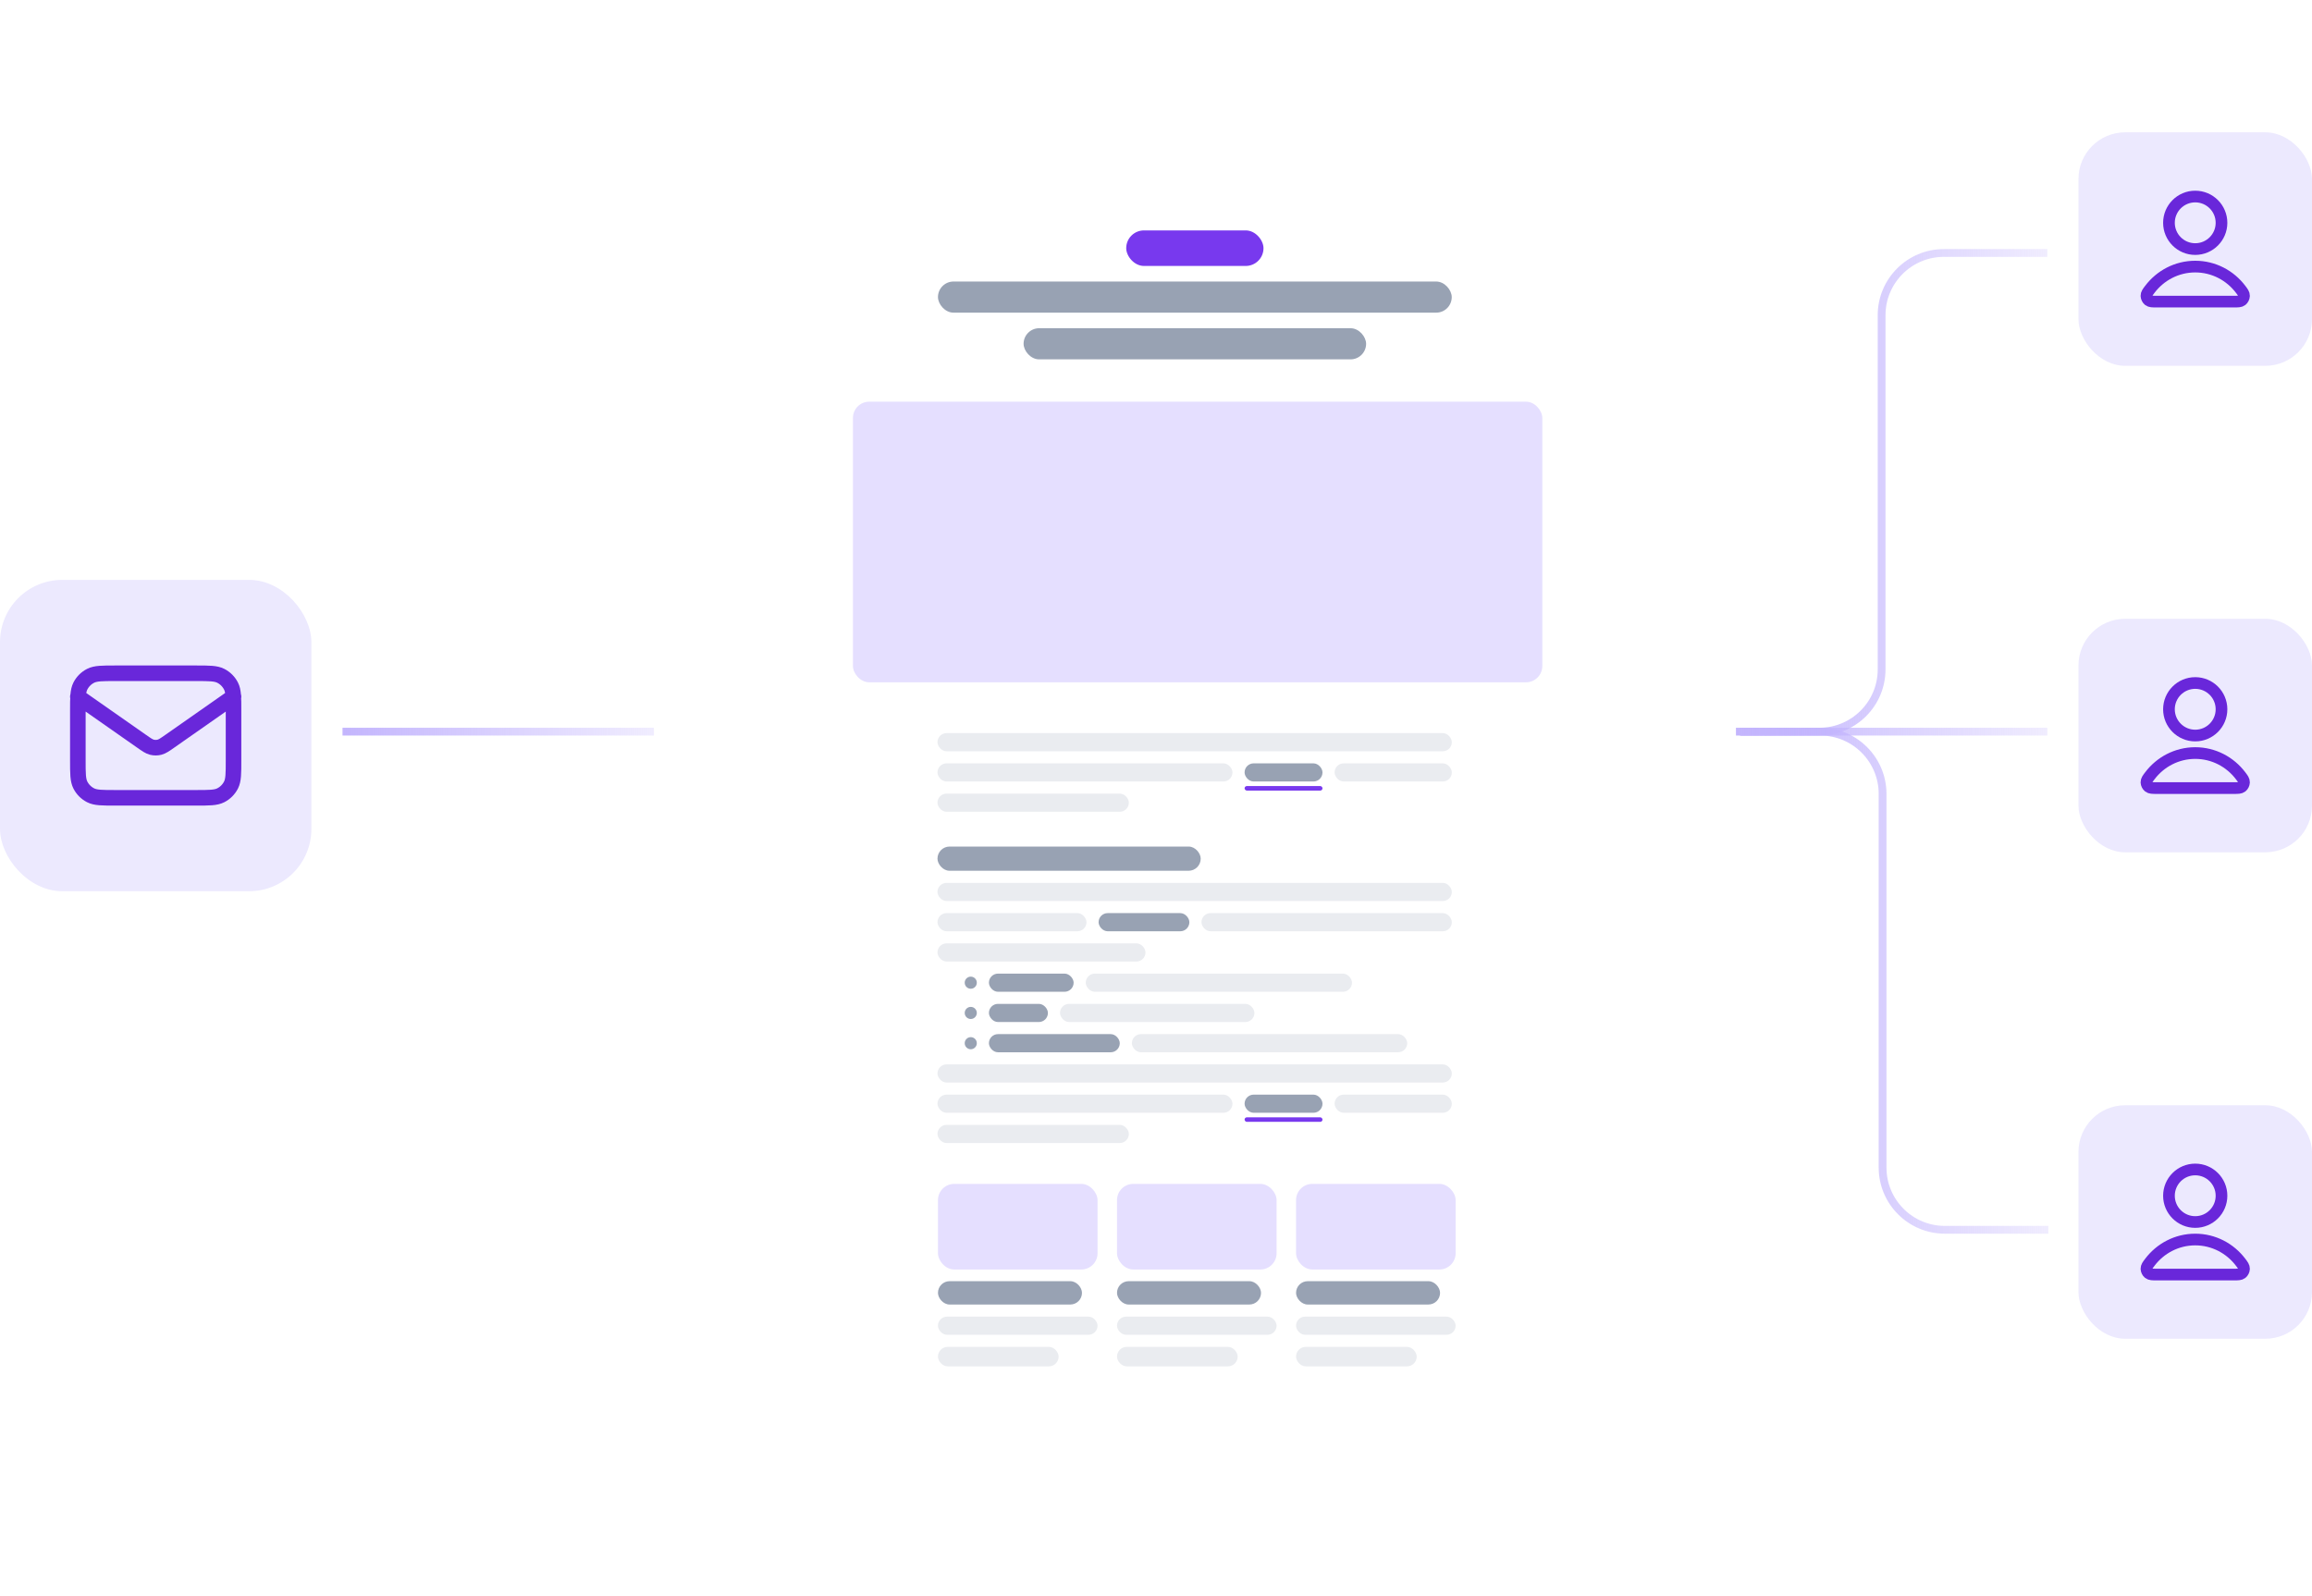 <svg width="594" height="410" viewBox="0 0 594 410" fill="none" xmlns="http://www.w3.org/2000/svg">
<rect y="149" width="80" height="80" rx="16" fill="#ECE9FE"/>
<path d="M20 179L36.33 190.431C37.652 191.357 38.313 191.819 39.032 191.999C39.668 192.157 40.332 192.157 40.968 191.999C41.687 191.819 42.348 191.357 43.67 190.431L60 179M29.6 205H50.4C53.76 205 55.441 205 56.724 204.346C57.853 203.771 58.771 202.853 59.346 201.724C60 200.44 60 198.76 60 195.4V182.6C60 179.24 60 177.56 59.346 176.276C58.771 175.147 57.853 174.229 56.724 173.654C55.441 173 53.76 173 50.4 173H29.6C26.24 173 24.559 173 23.276 173.654C22.147 174.229 21.229 175.147 20.654 176.276C20 177.56 20 179.24 20 182.6V195.4C20 198.76 20 200.44 20.654 201.724C21.229 202.853 22.147 203.771 23.276 204.346C24.559 205 26.24 205 29.6 205Z" stroke="#6927DA" stroke-width="4" stroke-linecap="round" stroke-linejoin="round"/>
<rect x="534" y="34" width="60" height="60" rx="12" fill="#ECE9FE"/>
<path d="M564 68.5C559.245 68.5 555.016 70.796 552.324 74.359C551.744 75.126 551.455 75.509 551.464 76.027C551.471 76.428 551.723 76.933 552.038 77.18C552.446 77.5 553.011 77.5 554.141 77.5H573.859C574.989 77.5 575.554 77.5 575.962 77.18C576.277 76.933 576.528 76.428 576.535 76.027C576.545 75.509 576.255 75.126 575.676 74.359C572.984 70.796 568.755 68.5 564 68.5Z" stroke="#6927DA" stroke-width="3" stroke-linecap="round" stroke-linejoin="round"/>
<path d="M564 64C567.728 64 570.75 60.978 570.75 57.25C570.75 53.522 567.728 50.5 564 50.5C560.272 50.5 557.25 53.522 557.25 57.25C557.25 60.978 560.272 64 564 64Z" stroke="#6927DA" stroke-width="3" stroke-linecap="round" stroke-linejoin="round"/>
<rect x="534" y="159" width="60" height="60" rx="12" fill="#ECE9FE"/>
<path d="M564 193.5C559.245 193.5 555.016 195.796 552.324 199.359C551.744 200.126 551.455 200.509 551.464 201.027C551.471 201.428 551.723 201.933 552.038 202.18C552.446 202.5 553.011 202.5 554.141 202.5H573.859C574.989 202.5 575.554 202.5 575.962 202.18C576.277 201.933 576.528 201.428 576.535 201.027C576.545 200.509 576.255 200.126 575.676 199.359C572.984 195.796 568.755 193.5 564 193.5Z" stroke="#6927DA" stroke-width="3" stroke-linecap="round" stroke-linejoin="round"/>
<path d="M564 189C567.728 189 570.75 185.978 570.75 182.25C570.75 178.522 567.728 175.5 564 175.5C560.272 175.5 557.25 178.522 557.25 182.25C557.25 185.978 560.272 189 564 189Z" stroke="#6927DA" stroke-width="3" stroke-linecap="round" stroke-linejoin="round"/>
<rect x="534" y="284" width="60" height="60" rx="12" fill="#ECE9FE"/>
<path d="M564 318.5C559.245 318.5 555.016 320.796 552.324 324.359C551.744 325.126 551.455 325.509 551.464 326.027C551.471 326.428 551.723 326.933 552.038 327.18C552.446 327.5 553.011 327.5 554.141 327.5H573.859C574.989 327.5 575.554 327.5 575.962 327.18C576.277 326.933 576.528 326.428 576.535 326.027C576.545 325.509 576.255 325.126 575.676 324.359C572.984 320.796 568.755 318.5 564 318.5Z" stroke="#6927DA" stroke-width="3" stroke-linecap="round" stroke-linejoin="round"/>
<path d="M564 314C567.728 314 570.75 310.978 570.75 307.25C570.75 303.522 567.728 300.5 564 300.5C560.272 300.5 557.25 303.522 557.25 307.25C557.25 310.978 560.272 314 564 314Z" stroke="#6927DA" stroke-width="3" stroke-linecap="round" stroke-linejoin="round"/>
<g filter="url(#filter0_d_14168_6591)">
<rect x="176.342" y="24" width="261" height="330" rx="16" fill="white"/>
<rect x="289.348" y="43.203" width="35.269" height="9.135" rx="4.567" fill="#7839EE"/>
<rect x="240.982" y="56.338" width="132" height="8" rx="4" fill="#98A2B3"/>
<rect x="262.982" y="68.338" width="88" height="8" rx="4" fill="#98A2B3"/>
<rect x="219.137" y="87.217" width="177.112" height="72.099" rx="4.18" fill="#E5DFFF"/>
<rect x="240.858" y="201.525" width="67.629" height="6.219" rx="3.109" fill="#98A2B3"/>
<rect x="240.858" y="210.854" width="132.148" height="4.664" rx="2.332" fill="#EAECF0"/>
<rect x="240.858" y="218.627" width="38.284" height="4.664" rx="2.332" fill="#EAECF0"/>
<rect x="282.252" y="218.627" width="23.32" height="4.664" rx="2.332" fill="#98A2B3"/>
<rect x="308.682" y="218.627" width="64.325" height="4.664" rx="2.332" fill="#EAECF0"/>
<rect x="240.858" y="226.4" width="53.442" height="4.664" rx="2.332" fill="#EAECF0"/>
<circle cx="249.409" cy="236.506" r="1.555" fill="#98A2B3"/>
<rect x="254.073" y="234.174" width="21.766" height="4.664" rx="2.332" fill="#98A2B3"/>
<rect x="278.948" y="234.174" width="68.406" height="4.664" rx="2.332" fill="#EAECF0"/>
<circle cx="249.409" cy="244.279" r="1.555" fill="#98A2B3"/>
<rect x="254.073" y="241.947" width="15.158" height="4.664" rx="2.332" fill="#98A2B3"/>
<rect x="272.341" y="241.947" width="49.944" height="4.664" rx="2.332" fill="#EAECF0"/>
<circle cx="249.409" cy="252.053" r="1.555" fill="#98A2B3"/>
<rect x="254.073" y="249.721" width="33.62" height="4.664" rx="2.332" fill="#98A2B3"/>
<rect x="290.803" y="249.721" width="70.738" height="4.664" rx="2.332" fill="#EAECF0"/>
<rect x="240.858" y="257.494" width="132.148" height="4.664" rx="2.332" fill="#EAECF0"/>
<rect x="240.858" y="265.268" width="75.791" height="4.664" rx="2.332" fill="#EAECF0"/>
<rect x="319.759" y="265.268" width="20.017" height="4.664" rx="2.332" fill="#98A2B3"/>
<rect x="319.759" y="271.098" width="20.017" height="1.166" rx="0.583" fill="#7839EE"/>
<rect x="342.885" y="265.268" width="30.122" height="4.664" rx="2.332" fill="#EAECF0"/>
<rect x="240.858" y="273.041" width="49.167" height="4.664" rx="2.332" fill="#EAECF0"/>
<rect x="240.858" y="172.375" width="132.148" height="4.664" rx="2.332" fill="#EAECF0"/>
<rect x="240.858" y="180.146" width="75.791" height="4.664" rx="2.332" fill="#EAECF0"/>
<rect x="319.759" y="180.146" width="20.017" height="4.664" rx="2.332" fill="#98A2B3"/>
<rect x="319.759" y="185.977" width="20.017" height="1.166" rx="0.583" fill="#7839EE"/>
<rect x="342.885" y="180.146" width="30.122" height="4.664" rx="2.332" fill="#EAECF0"/>
<rect x="240.858" y="187.92" width="49.167" height="4.664" rx="2.332" fill="#EAECF0"/>
<rect x="240.982" y="288.203" width="41" height="22" rx="4.18" fill="#E5DFFF"/>
<rect x="240.982" y="313.203" width="37" height="6" rx="3" fill="#98A2B3"/>
<rect x="240.982" y="322.312" width="41" height="4.664" rx="2.332" fill="#EAECF0"/>
<rect x="240.982" y="330.086" width="31" height="5" rx="2.5" fill="#EAECF0"/>
<rect x="286.982" y="288.203" width="41" height="22" rx="4.18" fill="#E5DFFF"/>
<rect x="286.982" y="313.203" width="37" height="6" rx="3" fill="#98A2B3"/>
<rect x="286.982" y="322.312" width="41" height="4.664" rx="2.332" fill="#EAECF0"/>
<rect x="286.982" y="330.086" width="31" height="5" rx="2.5" fill="#EAECF0"/>
<rect x="332.982" y="288.203" width="41" height="22" rx="4.18" fill="#E5DFFF"/>
<rect x="332.982" y="313.203" width="37" height="6" rx="3" fill="#98A2B3"/>
<rect x="332.982" y="322.312" width="41" height="4.664" rx="2.332" fill="#EAECF0"/>
<rect x="332.982" y="330.086" width="31" height="5" rx="2.5" fill="#EAECF0"/>
</g>
<line x1="88" y1="188" x2="168" y2="188" stroke="url(#paint0_linear_14168_6591)" stroke-width="2"/>
<line x1="446" y1="188" x2="526" y2="188" stroke="url(#paint1_linear_14168_6591)" stroke-width="2"/>
<path d="M447 188H467.425C476.262 188 483.425 180.837 483.425 172V81C483.425 72.163 490.589 65 499.425 65H526" stroke="url(#paint2_linear_14168_6591)" stroke-width="2"/>
<path d="M447.25 188H467.675C476.512 188 483.675 195.163 483.675 204V300C483.675 308.837 490.839 316 499.675 316H526.25" stroke="url(#paint3_linear_14168_6591)" stroke-width="2"/>
<defs>
<filter id="filter0_d_14168_6591" x="136.342" y="0" width="341" height="410" filterUnits="userSpaceOnUse" color-interpolation-filters="sRGB">
<feFlood flood-opacity="0" result="BackgroundImageFix"/>
<feColorMatrix in="SourceAlpha" type="matrix" values="0 0 0 0 0 0 0 0 0 0 0 0 0 0 0 0 0 0 127 0" result="hardAlpha"/>
<feOffset dy="16"/>
<feGaussianBlur stdDeviation="20"/>
<feComposite in2="hardAlpha" operator="out"/>
<feColorMatrix type="matrix" values="0 0 0 0 0 0 0 0 0 0 0 0 0 0 0 0 0 0 0.08 0"/>
<feBlend mode="normal" in2="BackgroundImageFix" result="effect1_dropShadow_14168_6591"/>
<feBlend mode="normal" in="SourceGraphic" in2="effect1_dropShadow_14168_6591" result="shape"/>
</filter>
<linearGradient id="paint0_linear_14168_6591" x1="88" y1="189.5" x2="168" y2="189.5" gradientUnits="userSpaceOnUse">
<stop stop-color="#C3B5FD"/>
<stop offset="1" stop-color="#C3B5FD" stop-opacity="0.25"/>
</linearGradient>
<linearGradient id="paint1_linear_14168_6591" x1="446" y1="189.5" x2="526" y2="189.5" gradientUnits="userSpaceOnUse">
<stop stop-color="#C3B5FD"/>
<stop offset="1" stop-color="#C3B5FD" stop-opacity="0.25"/>
</linearGradient>
<linearGradient id="paint2_linear_14168_6591" x1="447" y1="126.5" x2="526" y2="126.5" gradientUnits="userSpaceOnUse">
<stop stop-color="#C3B5FD"/>
<stop offset="1" stop-color="#C3B5FD" stop-opacity="0.25"/>
</linearGradient>
<linearGradient id="paint3_linear_14168_6591" x1="447.25" y1="252" x2="526.25" y2="252" gradientUnits="userSpaceOnUse">
<stop stop-color="#C3B5FD"/>
<stop offset="1" stop-color="#C3B5FD" stop-opacity="0.25"/>
</linearGradient>
</defs>
</svg>
